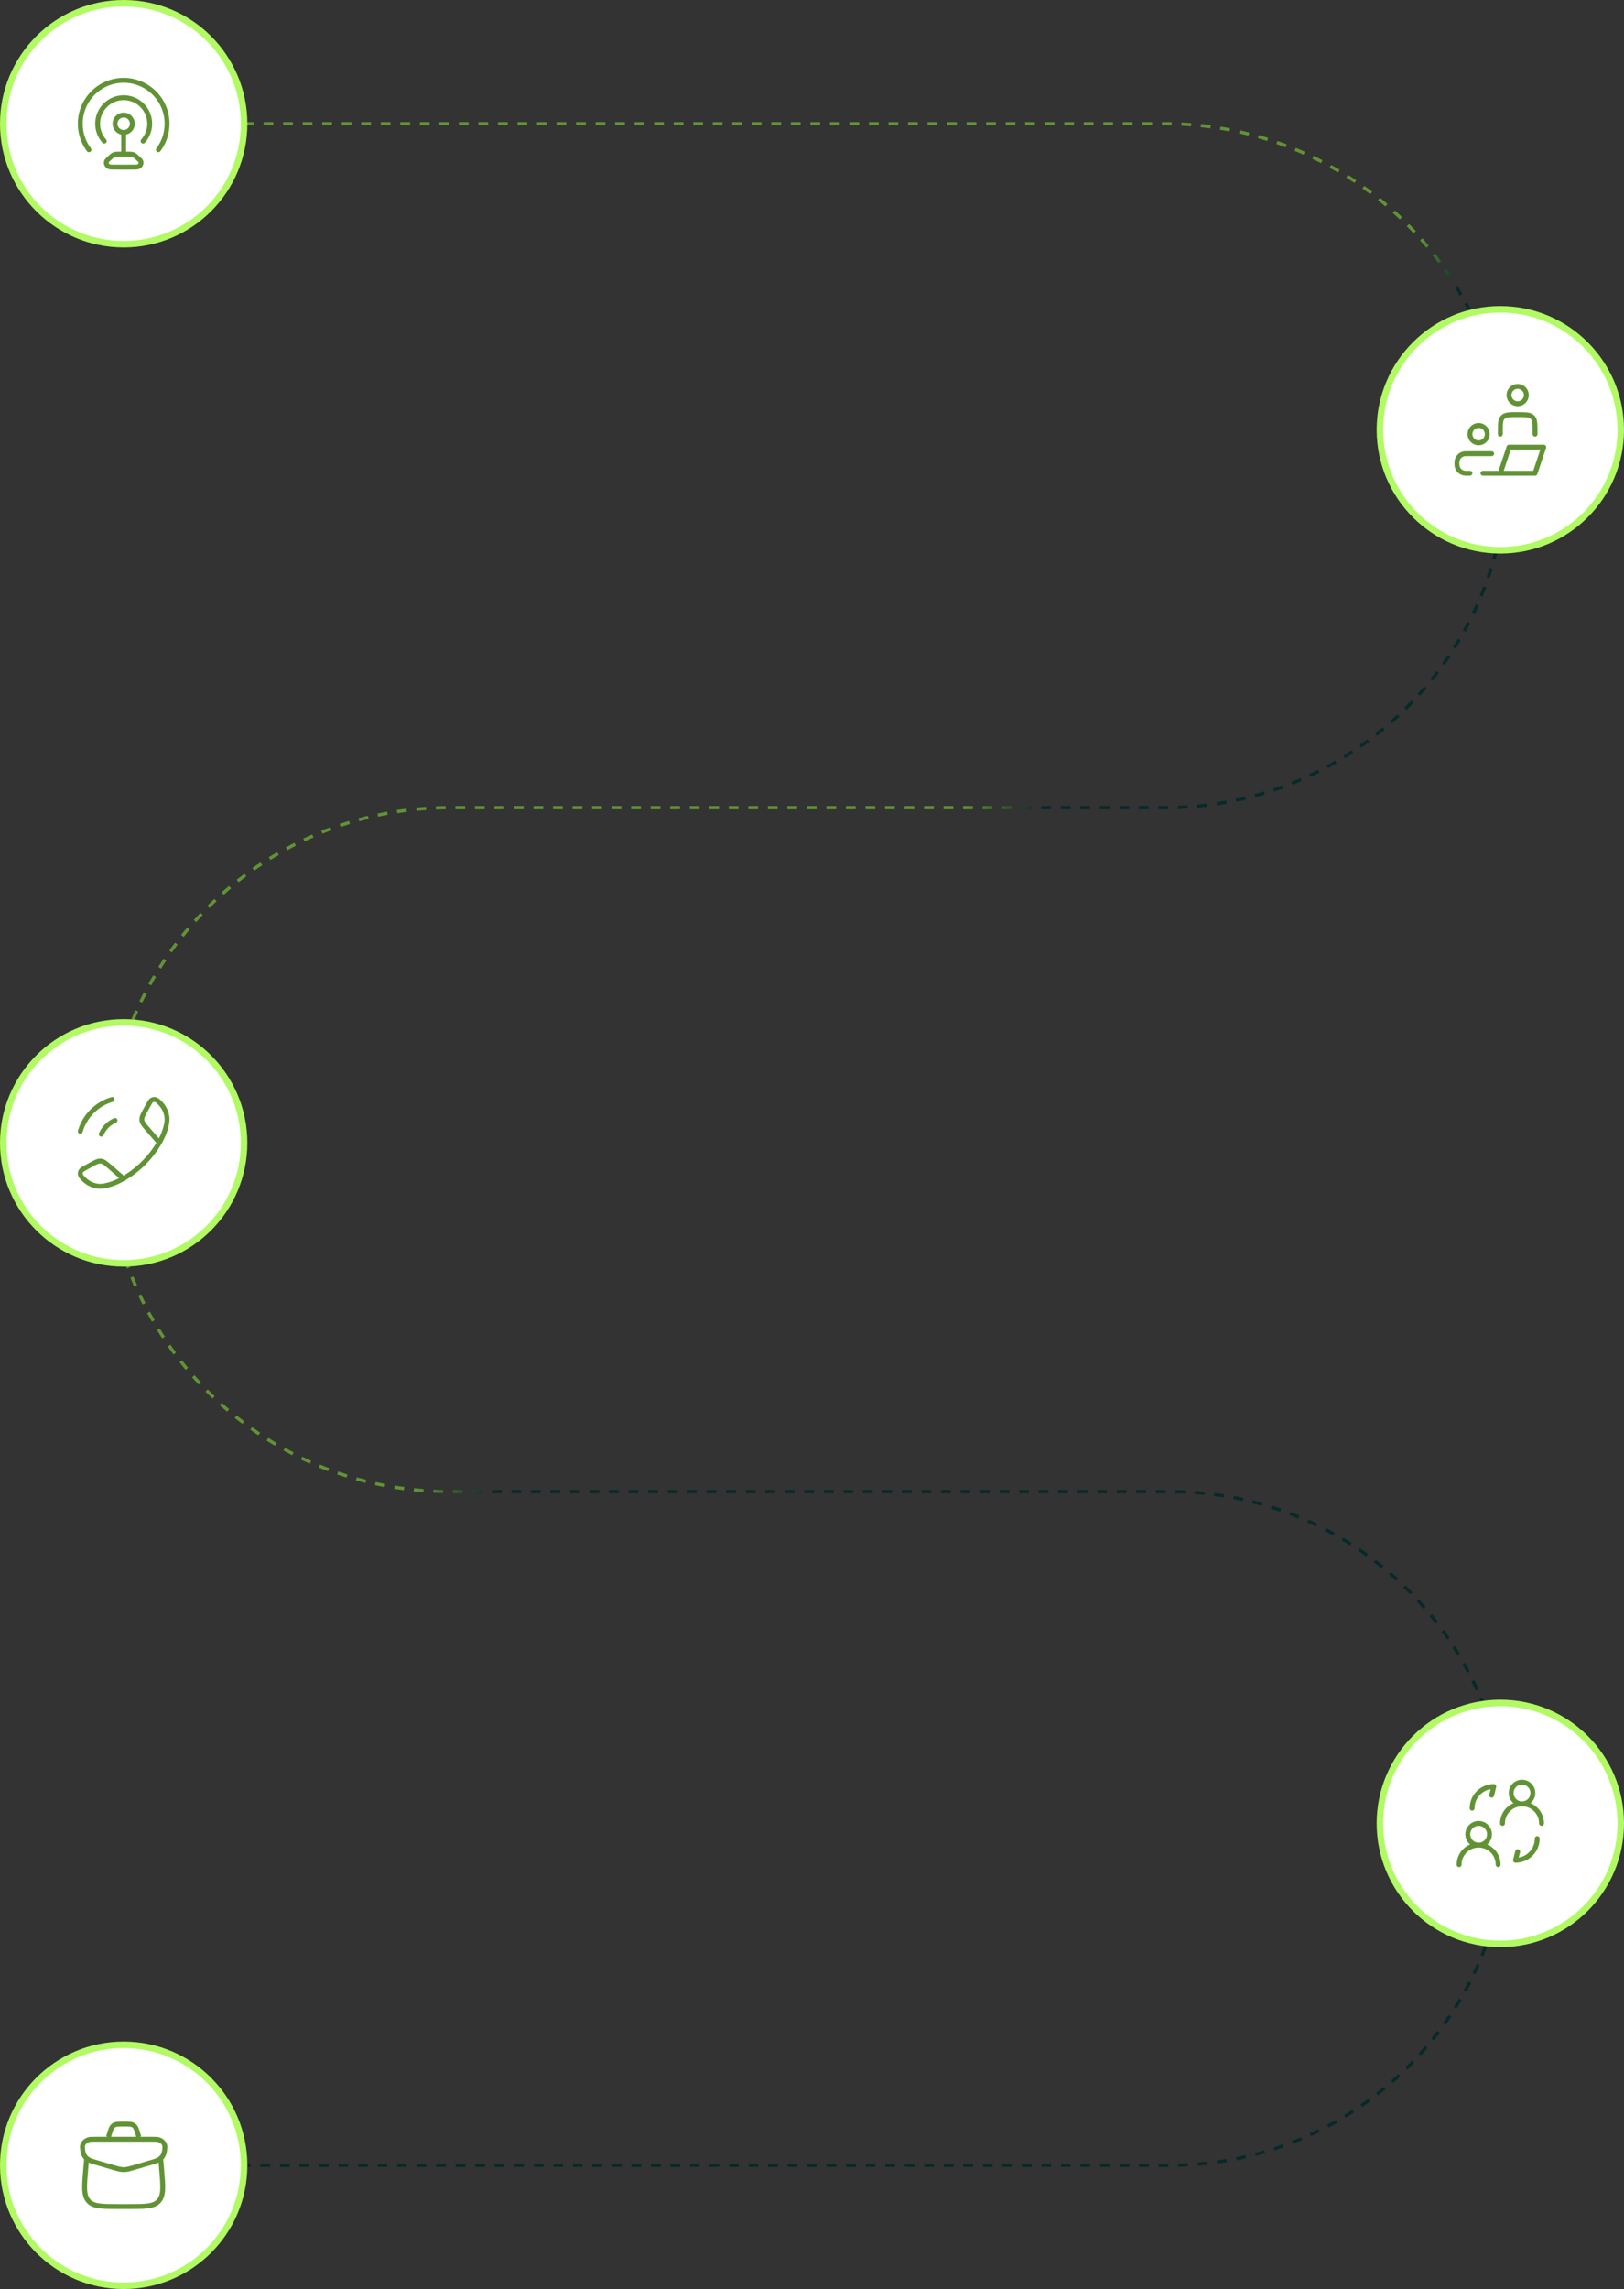 <svg width="499" height="703" viewBox="0 0 499 703" fill="none" xmlns="http://www.w3.org/2000/svg">
<rect x="0" y="0" width="499" height="703" fill="#333333" stroke="none"/>
<path d="M33 38H357.978C415.98 38 463 85.02 463 143.022V143.022C463 201.025 415.98 248.045 357.978 248.045H138.022C80.02 248.045 33 295.065 33 353.067V353.067C33 411.07 80.02 458.09 138.022 458.09H359.545C416.682 458.09 463 504.408 463 561.545V561.545C463 618.682 416.682 665 359.545 665H33" stroke="url(#paint0_linear_3857_11491)" stroke-dasharray="3 3"/>
<path d="M38 1C17.566 1 1 17.566 1 38C1 58.434 17.566 75 38 75C58.434 75 75 58.434 75 38C75 17.566 58.434 1 38 1Z" fill="white"/>
<path d="M38 1C17.566 1 1 17.566 1 38C1 58.434 17.566 75 38 75C58.434 75 75 58.434 75 38C75 17.566 58.434 1 38 1Z" stroke="#B1FA63" stroke-width="2"/>
<path d="M37.999 40.667C36.527 40.667 35.333 39.473 35.333 38.001C35.333 36.528 36.527 35.334 37.999 35.334C39.472 35.334 40.666 36.528 40.666 38.001C40.666 39.473 39.472 40.667 37.999 40.667Z" stroke="#619335" stroke-width="1.5" stroke-linecap="round"/>
<path d="M48.667 46.001C50.342 43.772 51.334 41.002 51.334 37.999C51.334 30.636 45.364 24.666 38.001 24.666C30.637 24.666 24.667 30.636 24.667 37.999C24.667 41.002 25.66 43.772 27.334 46.001" stroke="#619335" stroke-width="1.5" stroke-linecap="round"/>
<path d="M43.963 43.333C45.23 41.918 46 40.049 46 38C46 33.582 42.418 30 38 30C33.582 30 30 33.582 30 38C30 40.049 30.77 41.918 32.037 43.333" stroke="#619335" stroke-width="1.5" stroke-linecap="round"/>
<path d="M38 40.666V47.333" stroke="#619335" stroke-width="1.5" stroke-linecap="round"/>
<path d="M36.318 47.334H39.684C40.045 47.334 40.226 47.334 40.398 47.358C40.747 47.408 41.078 47.531 41.364 47.717C41.505 47.809 41.633 47.924 41.889 48.153C42.729 48.906 43.149 49.283 43.26 49.585C43.489 50.211 43.174 50.893 42.518 51.19C42.201 51.334 41.607 51.334 40.419 51.334H35.583C34.394 51.334 33.8 51.334 33.483 51.19C32.828 50.893 32.513 50.211 32.742 49.585C32.852 49.283 33.272 48.906 34.113 48.153C34.368 47.924 34.496 47.809 34.637 47.717C34.923 47.531 35.254 47.408 35.603 47.358C35.776 47.334 35.956 47.334 36.318 47.334Z" stroke="#619335" stroke-width="1.5" stroke-linecap="round"/>
<path d="M461 95C440.565 95 424 111.565 424 132C424 152.435 440.565 169 461 169C481.435 169 498 152.435 498 132C498 111.565 481.435 95 461 95Z" fill="white"/>
<path d="M461 95C440.565 95 424 111.565 424 132C424 152.435 440.565 169 461 169C481.435 169 498 152.435 498 132C498 111.565 481.435 95 461 95Z" stroke="#B1FA63" stroke-width="2"/>
<path d="M461.001 145.334L463.667 137.334H474.334L471.667 145.334H461.001ZM461.001 145.334H455.667" stroke="#619335" stroke-width="1.5" stroke-linecap="round" stroke-linejoin="round"/>
<path d="M460.999 133.334V132.667C460.999 130.153 460.999 128.896 461.78 128.115C462.561 127.334 463.819 127.334 466.333 127.334C468.847 127.334 470.104 127.334 470.885 128.115C471.666 128.896 471.666 130.153 471.666 132.667V133.334" stroke="#619335" stroke-width="1.5" stroke-linecap="round" stroke-linejoin="round"/>
<path d="M451.667 133.333C451.667 134.805 452.861 135.999 454.333 135.999C455.806 135.999 457 134.805 457 133.333C457 131.86 455.806 130.666 454.333 130.666C452.861 130.666 451.667 131.86 451.667 133.333Z" stroke="#619335" stroke-width="1.5"/>
<path d="M463.667 121.333C463.667 122.805 464.861 123.999 466.333 123.999C467.806 123.999 469 122.805 469 121.333C469 119.86 467.806 118.666 466.333 118.666C464.861 118.666 463.667 119.86 463.667 121.333Z" stroke="#619335" stroke-width="1.5"/>
<path d="M458.334 139.334H450.334C448.861 139.334 447.667 140.528 447.667 142.001V142.667C447.667 144.14 448.861 145.334 450.334 145.334H451.667" stroke="#619335" stroke-width="1.5" stroke-linecap="round"/>
<path d="M38 314C17.566 314 1 330.565 1 351C1 371.435 17.566 388 38 388C58.434 388 75 371.435 75 351C75 330.565 58.434 314 38 314Z" fill="white"/>
<path d="M38 314C17.566 314 1 330.565 1 351C1 371.435 17.566 388 38 388C58.434 388 75 371.435 75 351C75 330.565 58.434 314 38 314Z" stroke="#B1FA63" stroke-width="2"/>
<path d="M48.964 350.923C50.228 348.718 50.838 346.919 51.206 345.094C51.751 342.396 50.505 339.76 48.441 338.079C47.569 337.368 46.57 337.611 46.054 338.536L44.89 340.625C43.967 342.28 43.505 343.108 43.597 343.985C43.689 344.863 44.311 345.578 45.555 347.007L48.964 350.923ZM48.964 350.923C46.405 355.384 42.39 359.401 37.924 361.963M37.924 361.963C35.72 363.227 33.92 363.837 32.096 364.205C29.398 364.749 26.762 363.504 25.08 361.44C24.369 360.568 24.612 359.568 25.537 359.053L27.626 357.888C29.282 356.966 30.109 356.504 30.987 356.596C31.864 356.687 32.579 357.309 34.009 358.554L37.924 361.963Z" stroke="#619335" stroke-width="1.5" stroke-linejoin="round"/>
<path d="M35.334 344.108C33.436 344.914 31.916 346.435 31.11 348.333M34.462 337.666C29.746 339.027 26.029 342.744 24.667 347.46" stroke="#619335" stroke-width="1.5" stroke-linecap="round"/>
<path d="M461 523C440.565 523 424 539.565 424 560C424 580.435 440.565 597 461 597C481.435 597 498 580.435 498 560C498 539.565 481.435 523 461 523Z" fill="white"/>
<path d="M461 523C440.565 523 424 539.565 424 560C424 580.435 440.565 597 461 597C481.435 597 498 580.435 498 560C498 539.565 481.435 523 461 523Z" stroke="#B1FA63" stroke-width="2"/>
<path d="M454.334 566.667C456.175 566.667 457.667 565.174 457.667 563.333C457.667 561.492 456.175 560 454.334 560C452.493 560 451.001 561.492 451.001 563.333C451.001 565.174 452.493 566.667 454.334 566.667ZM454.334 566.667C451.02 566.667 448.334 569.353 448.334 572.667M454.334 566.667C457.648 566.667 460.334 569.353 460.334 572.667" stroke="#619335" stroke-width="1.5" stroke-linecap="round" stroke-linejoin="round"/>
<path d="M467.666 554.001C469.507 554.001 470.999 552.508 470.999 550.667C470.999 548.826 469.507 547.334 467.666 547.334C465.825 547.334 464.333 548.826 464.333 550.667C464.333 552.508 465.825 554.001 467.666 554.001ZM467.666 554.001C464.352 554.001 461.666 556.687 461.666 560.001M467.666 554.001C470.98 554.001 473.666 556.687 473.666 560.001" stroke="#619335" stroke-width="1.5" stroke-linecap="round" stroke-linejoin="round"/>
<path d="M472.334 564.666C472.334 568.352 469.353 571.333 465.667 571.333L466.334 568.666" stroke="#619335" stroke-width="1.5" stroke-linecap="round" stroke-linejoin="round"/>
<path d="M452.333 555.333C452.333 551.647 455.314 548.666 459 548.666L458.333 551.333" stroke="#619335" stroke-width="1.5" stroke-linecap="round" stroke-linejoin="round"/>
<path d="M38 628C17.566 628 1 644.565 1 665C1 685.435 17.566 702 38 702C58.434 702 75 685.435 75 665C75 644.565 58.434 628 38 628Z" fill="white"/>
<path d="M38 628C17.566 628 1 644.565 1 665C1 685.435 17.566 702 38 702C58.434 702 75 685.435 75 665C75 644.565 58.434 628 38 628Z" stroke="#B1FA63" stroke-width="2"/>
<path d="M50.56 660.5C50.654 659.714 50.701 659.321 50.635 658.999C50.446 658.08 49.638 657.335 48.561 657.087C48.184 657 47.71 657 46.763 657H29.236C28.289 657 27.815 657 27.438 657.087C26.361 657.335 25.553 658.08 25.364 658.999C25.297 659.321 25.345 659.714 25.439 660.5C25.655 662.302 26.667 663.288 28.598 663.856L34.159 665.494C36.061 666.053 37.011 666.333 37.999 666.333C38.987 666.333 39.938 666.053 41.839 665.494L47.401 663.856C49.331 663.288 50.344 662.302 50.56 660.5Z" stroke="#619335" stroke-width="1.5"/>
<path d="M49.383 663L49.645 666.034C50.114 671.473 50.348 674.193 48.843 675.93C47.339 677.667 44.749 677.667 39.568 677.667H36.432C31.251 677.667 28.661 677.667 27.156 675.93C25.652 674.193 25.886 671.473 26.355 666.034L26.617 663" stroke="#619335" stroke-width="1.5" stroke-linecap="round" stroke-linejoin="round"/>
<path d="M33.333 656.334L33.436 655.981C33.949 654.221 34.206 653.341 34.817 652.837C35.428 652.334 36.239 652.334 37.863 652.334H38.136C39.759 652.334 40.571 652.334 41.182 652.837C41.793 653.341 42.05 654.221 42.563 655.981L42.666 656.334" stroke="#619335" stroke-width="1.5"/>
<defs>
<linearGradient id="paint0_linear_3857_11491" x1="33" y1="606.447" x2="18.573" y2="594.89" gradientUnits="userSpaceOnUse">
<stop stop-color="#072929"/>
<stop offset="1" stop-color="#619335"/>
</linearGradient>
</defs>
</svg>
